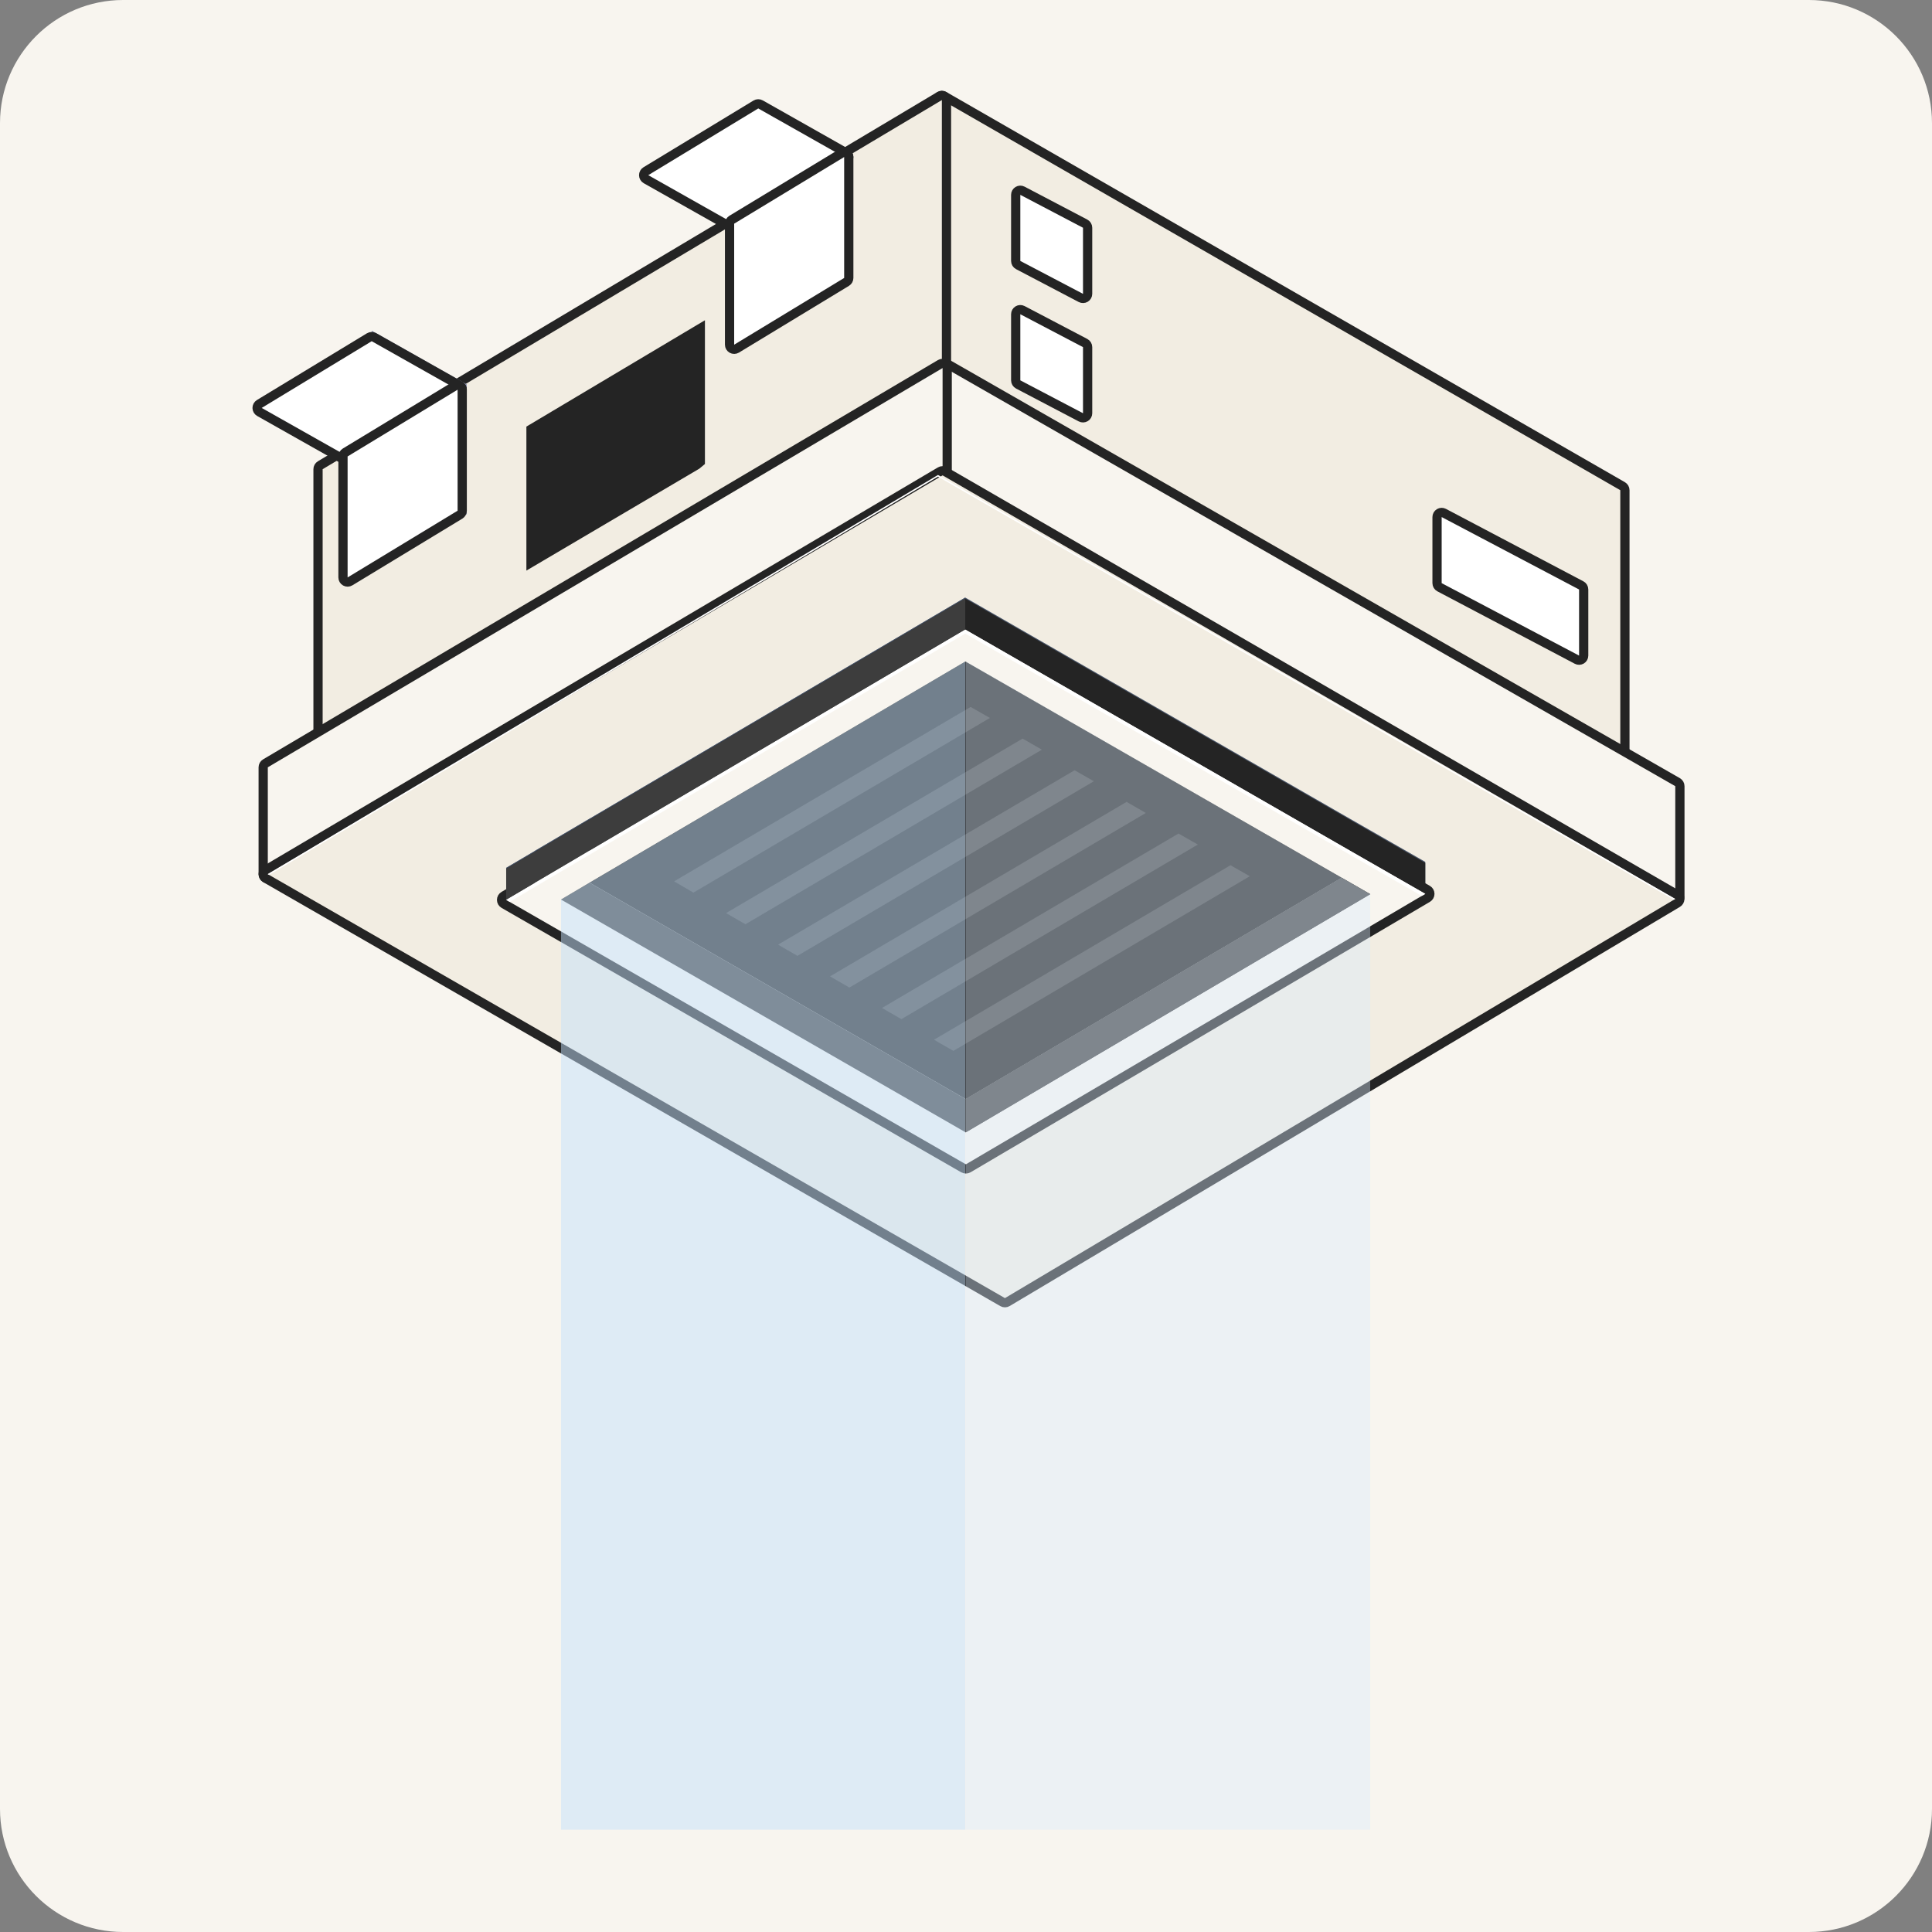<svg width="251" height="251" viewBox="0 0 251 251" fill="none" xmlns="http://www.w3.org/2000/svg">
<rect x="0" y="0" width="251" height="251" fill="#808080" stroke="none"/>
<g clip-path="url(#clip0_5786_3492)">
<path d="M0 16C0 7.163 7.163 0 16 0H235C243.837 0 251 7.163 251 16V235C251 243.837 243.837 251 235 251H16C7.163 251 0 243.837 0 235V16Z" fill="#F8F5EF"/>
<path d="M211.103 63.684C211.103 63.469 210.988 63.271 210.802 63.164L122.664 12.48C122.478 12.373 122.249 12.373 122.064 12.481C121.879 12.588 121.764 12.786 121.764 13V53.069C121.764 53.284 121.879 53.482 122.065 53.59L210.203 104.273C210.389 104.38 210.618 104.38 210.803 104.273C210.988 104.165 211.103 103.967 211.103 103.753V63.684Z" fill="#F2EDE2" stroke="#242424" stroke-width="1.2" stroke-linejoin="round"/>
<path d="M210.503 103.75L130.055 151.706L41.917 101.022L88.174 73.801L122.365 53.066L210.503 103.75Z" fill="url(#paint0_linear_5786_3492)"/>
<path d="M122.965 13C122.965 12.784 122.849 12.585 122.661 12.478C122.473 12.372 122.243 12.374 122.057 12.485L41.61 60.44C41.428 60.548 41.317 60.744 41.317 60.956V101.025C41.317 101.24 41.432 101.439 41.619 101.546C41.806 101.653 42.036 101.651 42.221 101.542L88.478 74.321L88.478 74.321L88.485 74.317L122.676 53.582C122.855 53.474 122.965 53.279 122.965 53.069V13Z" fill="#F2EDE2" stroke="#242424" stroke-width="1.2" stroke-linejoin="round"/>
<path d="M218.247 102.138C218.247 101.923 218.132 101.724 217.946 101.617L123.12 47.306C122.934 47.199 122.706 47.2 122.521 47.307C122.336 47.414 122.222 47.612 122.222 47.826V61.704C122.222 61.918 122.336 62.116 122.521 62.224L217.347 117.08C217.533 117.187 217.761 117.188 217.947 117.08C218.133 116.973 218.247 116.775 218.247 116.561V102.138Z" fill="#F8F5EF" stroke="#242424" stroke-width="1.2" stroke-linejoin="round"/>
<path d="M123.058 47.815C123.058 47.599 122.943 47.4 122.755 47.293C122.568 47.187 122.338 47.188 122.153 47.298L34.487 99.169C34.305 99.277 34.193 99.473 34.193 99.685V113.563C34.193 113.778 34.308 113.977 34.495 114.084C34.682 114.191 34.911 114.189 35.097 114.08L85.348 84.502L85.348 84.502L85.355 84.498L122.77 61.788C122.949 61.68 123.058 61.485 123.058 61.276V47.815Z" fill="#F8F5EF" stroke="#242424" stroke-width="1.2" stroke-linejoin="round"/>
<path d="M217.944 117.304C218.127 117.196 218.239 116.998 218.237 116.785C218.236 116.572 218.122 116.376 217.938 116.27L122.759 61.239C122.571 61.131 122.34 61.132 122.153 61.242L34.487 113.05C34.304 113.159 34.191 113.357 34.193 113.57C34.194 113.784 34.308 113.98 34.493 114.087L130.26 169.167C130.448 169.275 130.68 169.273 130.867 169.162L217.944 117.304Z" fill="#F2EDE2" stroke="#242424" stroke-width="1.2" stroke-linejoin="round"/>
<path d="M185.166 111.97L175.777 106.595L125.402 77.635L76.581 106.369H76.571L74.697 107.471L69.467 110.549L69.478 110.559L65.761 112.752L121.881 145.038L125.484 147.118L185.166 115.995V111.97Z" fill="#465266"/>
<path d="M65.761 116.767V112.752L125.402 77.635V81.65L65.761 116.767Z" fill="#465266"/>
<path d="M185.166 112.111L175.777 106.726L125.402 77.766L76.581 106.5H76.571L74.697 107.612L69.467 110.69H69.478L65.761 112.883L121.881 145.169L125.484 147.249L185.166 116.126V112.111Z" fill="#242424"/>
<path d="M185.47 116.645C185.655 116.536 185.767 116.338 185.766 116.124C185.765 115.911 185.65 115.714 185.464 115.607L176.076 110.223L176.075 110.223L125.701 81.273C125.514 81.165 125.283 81.166 125.097 81.276L76.385 109.946C76.344 109.96 76.304 109.978 76.265 110.001L74.393 111.112L74.391 111.113L69.163 114.19C69.125 114.212 69.09 114.239 69.058 114.268L65.456 116.394C65.272 116.502 65.16 116.7 65.161 116.914C65.162 117.127 65.277 117.324 65.462 117.43L121.582 149.716L121.582 149.717L125.185 151.786C125.372 151.893 125.603 151.892 125.789 151.783L185.47 116.645Z" fill="#F8F5EF" stroke="#242424" stroke-width="1.2" stroke-linejoin="round"/>
<path d="M178.021 116.169L125.464 147.117L72.886 116.869L76.592 114.676L125.464 142.793L174.315 114.038L178.021 116.169Z" fill="#3D3D3D"/>
<path d="M174.315 114.037L125.464 142.792L76.592 114.676L125.423 85.941L174.315 114.037Z" fill="#242424"/>
<path d="M125.464 142.793V147.117L178.021 116.169L174.315 114.038L125.464 142.793Z" fill="#454545"/>
<path d="M128.604 93.274L90.089 115.965L87.577 114.503L126.102 91.843L128.604 93.274Z" fill="#454545"/>
<path d="M135.357 97.396L96.843 120.077L94.331 118.625L132.856 95.955L135.357 97.396Z" fill="#454545"/>
<path d="M142.111 101.498L103.596 124.179L101.084 122.727L139.609 100.067L142.111 101.498Z" fill="#454545"/>
<path d="M148.865 105.618L110.35 128.299L107.838 126.847L146.363 104.177L148.865 105.618Z" fill="#454545"/>
<path d="M155.619 109.722L117.104 132.403L114.592 130.951L153.107 108.291L155.619 109.722Z" fill="#454545"/>
<path d="M162.372 113.837L123.858 136.528L121.346 135.077L159.86 112.406L162.372 113.837Z" fill="#454545"/>
<path d="M65.761 116.908V112.883L125.402 77.766V81.791L65.761 116.908Z" fill="#3D3D3D"/>
<path d="M91.582 41.606V60.282L90.851 60.89L68.387 74.129V55.423L91.582 41.606Z" fill="#242424"/>
<path d="M84.221 21.393V22.762L95.381 29.063V44.783L96.565 45.288V28.363L84.221 21.393Z" fill="#374156"/>
<path d="M83.909 22.244C83.727 22.355 83.617 22.554 83.621 22.767C83.624 22.98 83.74 23.175 83.926 23.28L95.086 29.581C95.275 29.687 95.506 29.684 95.692 29.571L109.981 20.913C110.164 20.803 110.274 20.604 110.271 20.391C110.267 20.178 110.151 19.983 109.966 19.878L98.806 13.567C98.617 13.46 98.385 13.463 98.199 13.576L83.909 22.244Z" fill="white" stroke="#242424" stroke-width="1.2" stroke-linejoin="round"/>
<path d="M94.781 44.781C94.781 44.997 94.898 45.197 95.087 45.303C95.275 45.41 95.507 45.406 95.692 45.294L109.982 36.625C110.161 36.516 110.271 36.322 110.271 36.112V20.401C110.271 20.185 110.154 19.985 109.965 19.879C109.777 19.772 109.545 19.776 109.36 19.888L95.07 28.547C94.891 28.655 94.781 28.85 94.781 29.06V44.781Z" fill="white" stroke="#242424" stroke-width="1.2" stroke-linejoin="round"/>
<path d="M48.29 42.959V44.328L59.45 50.629V66.35L60.634 66.854V49.929L48.29 42.959Z" fill="#898FAD"/>
<path d="M34 51.619V52.999L45.16 59.299V75.02L46.344 75.525V58.599L34 51.619Z" fill="#374156"/>
<path d="M33.689 52.484C33.507 52.594 33.397 52.793 33.4 53.006C33.403 53.219 33.52 53.414 33.705 53.519L44.865 59.82C45.054 59.927 45.286 59.923 45.471 59.81L59.761 51.142C59.943 51.031 60.053 50.833 60.05 50.62C60.047 50.406 59.931 50.211 59.745 50.106L48.585 43.806C48.396 43.699 48.164 43.703 47.979 43.815L33.689 52.484Z" fill="white" stroke="#242424" stroke-width="1.2" stroke-linejoin="round"/>
<path d="M44.56 75.019C44.56 75.235 44.677 75.435 44.866 75.541C45.054 75.648 45.286 75.644 45.471 75.531L59.761 66.863C59.94 66.754 60.05 66.56 60.05 66.35V50.629C60.05 50.412 59.933 50.212 59.744 50.106C59.555 50 59.324 50.004 59.139 50.116L44.849 58.785C44.669 58.893 44.56 59.088 44.56 59.298V75.019Z" fill="white" stroke="#242424" stroke-width="1.2" stroke-linejoin="round"/>
<path d="M141.301 29.588C141.301 29.365 141.177 29.16 140.98 29.057L132.836 24.784C132.65 24.686 132.427 24.693 132.247 24.802C132.067 24.911 131.957 25.105 131.957 25.315V33.902C131.957 34.125 132.081 34.329 132.278 34.433L140.422 38.706C140.608 38.803 140.832 38.796 141.011 38.688C141.191 38.579 141.301 38.384 141.301 38.174V29.588Z" fill="white" stroke="#242424" stroke-width="1.2" stroke-linejoin="round"/>
<path d="M141.301 45.099C141.301 44.876 141.177 44.671 140.98 44.567L132.836 40.295C132.65 40.197 132.426 40.204 132.247 40.313C132.067 40.421 131.957 40.616 131.957 40.826V49.413C131.957 49.636 132.081 49.84 132.278 49.944L140.422 54.216C140.608 54.314 140.831 54.307 141.011 54.199C141.191 54.09 141.301 53.895 141.301 53.685V45.099Z" fill="white" stroke="#242424" stroke-width="1.2" stroke-linejoin="round"/>
<path d="M205.749 76.585C205.749 76.362 205.626 76.158 205.429 76.054L187.577 66.644C187.391 66.546 187.167 66.552 186.987 66.661C186.807 66.77 186.697 66.965 186.697 67.175V75.761C186.697 75.984 186.821 76.188 187.018 76.292L204.87 85.702C205.056 85.8 205.279 85.793 205.459 85.685C205.639 85.576 205.749 85.381 205.749 85.171V76.585Z" fill="white" stroke="#242424" stroke-width="1.2" stroke-linejoin="round"/>
<path d="M121.86 61.923L217.452 116.89L217.637 116.787L121.86 61.707L34.782 113.565L34.968 113.667L121.86 61.923Z" fill="white"/>
<path d="M66.214 117.171L69.478 115.235H69.467L74.697 112.157L76.571 111.045H76.581L125.402 82.311L175.777 111.271L184.713 116.398L185.166 116.131L175.777 110.746L125.402 81.796L76.581 110.53L76.571 110.52L74.697 111.632L69.467 114.71L69.478 114.72L65.761 116.913L66.214 117.171Z" fill="white"/>
<g opacity="0.49">
<path d="M125.423 237.71V85.936L72.886 116.864V237.71H125.423Z" fill="#C3E0FA"/>
<path opacity="0.8" d="M125.474 237.71V85.936L178.011 116.164V237.71H125.474Z" fill="#D8EAFB"/>
</g>
</g>
<defs>
<linearGradient id="paint0_linear_5786_3492" x1="41.922" y1="102.387" x2="210.501" y2="102.387" gradientUnits="userSpaceOnUse">
<stop stop-color="#CBCBD6"/>
<stop offset="1" stop-color="#F9FAF9"/>
</linearGradient>
<clipPath id="clip0_5786_3492">
<rect width="251" height="251" fill="white"/>
</clipPath>
</defs>
</svg>
